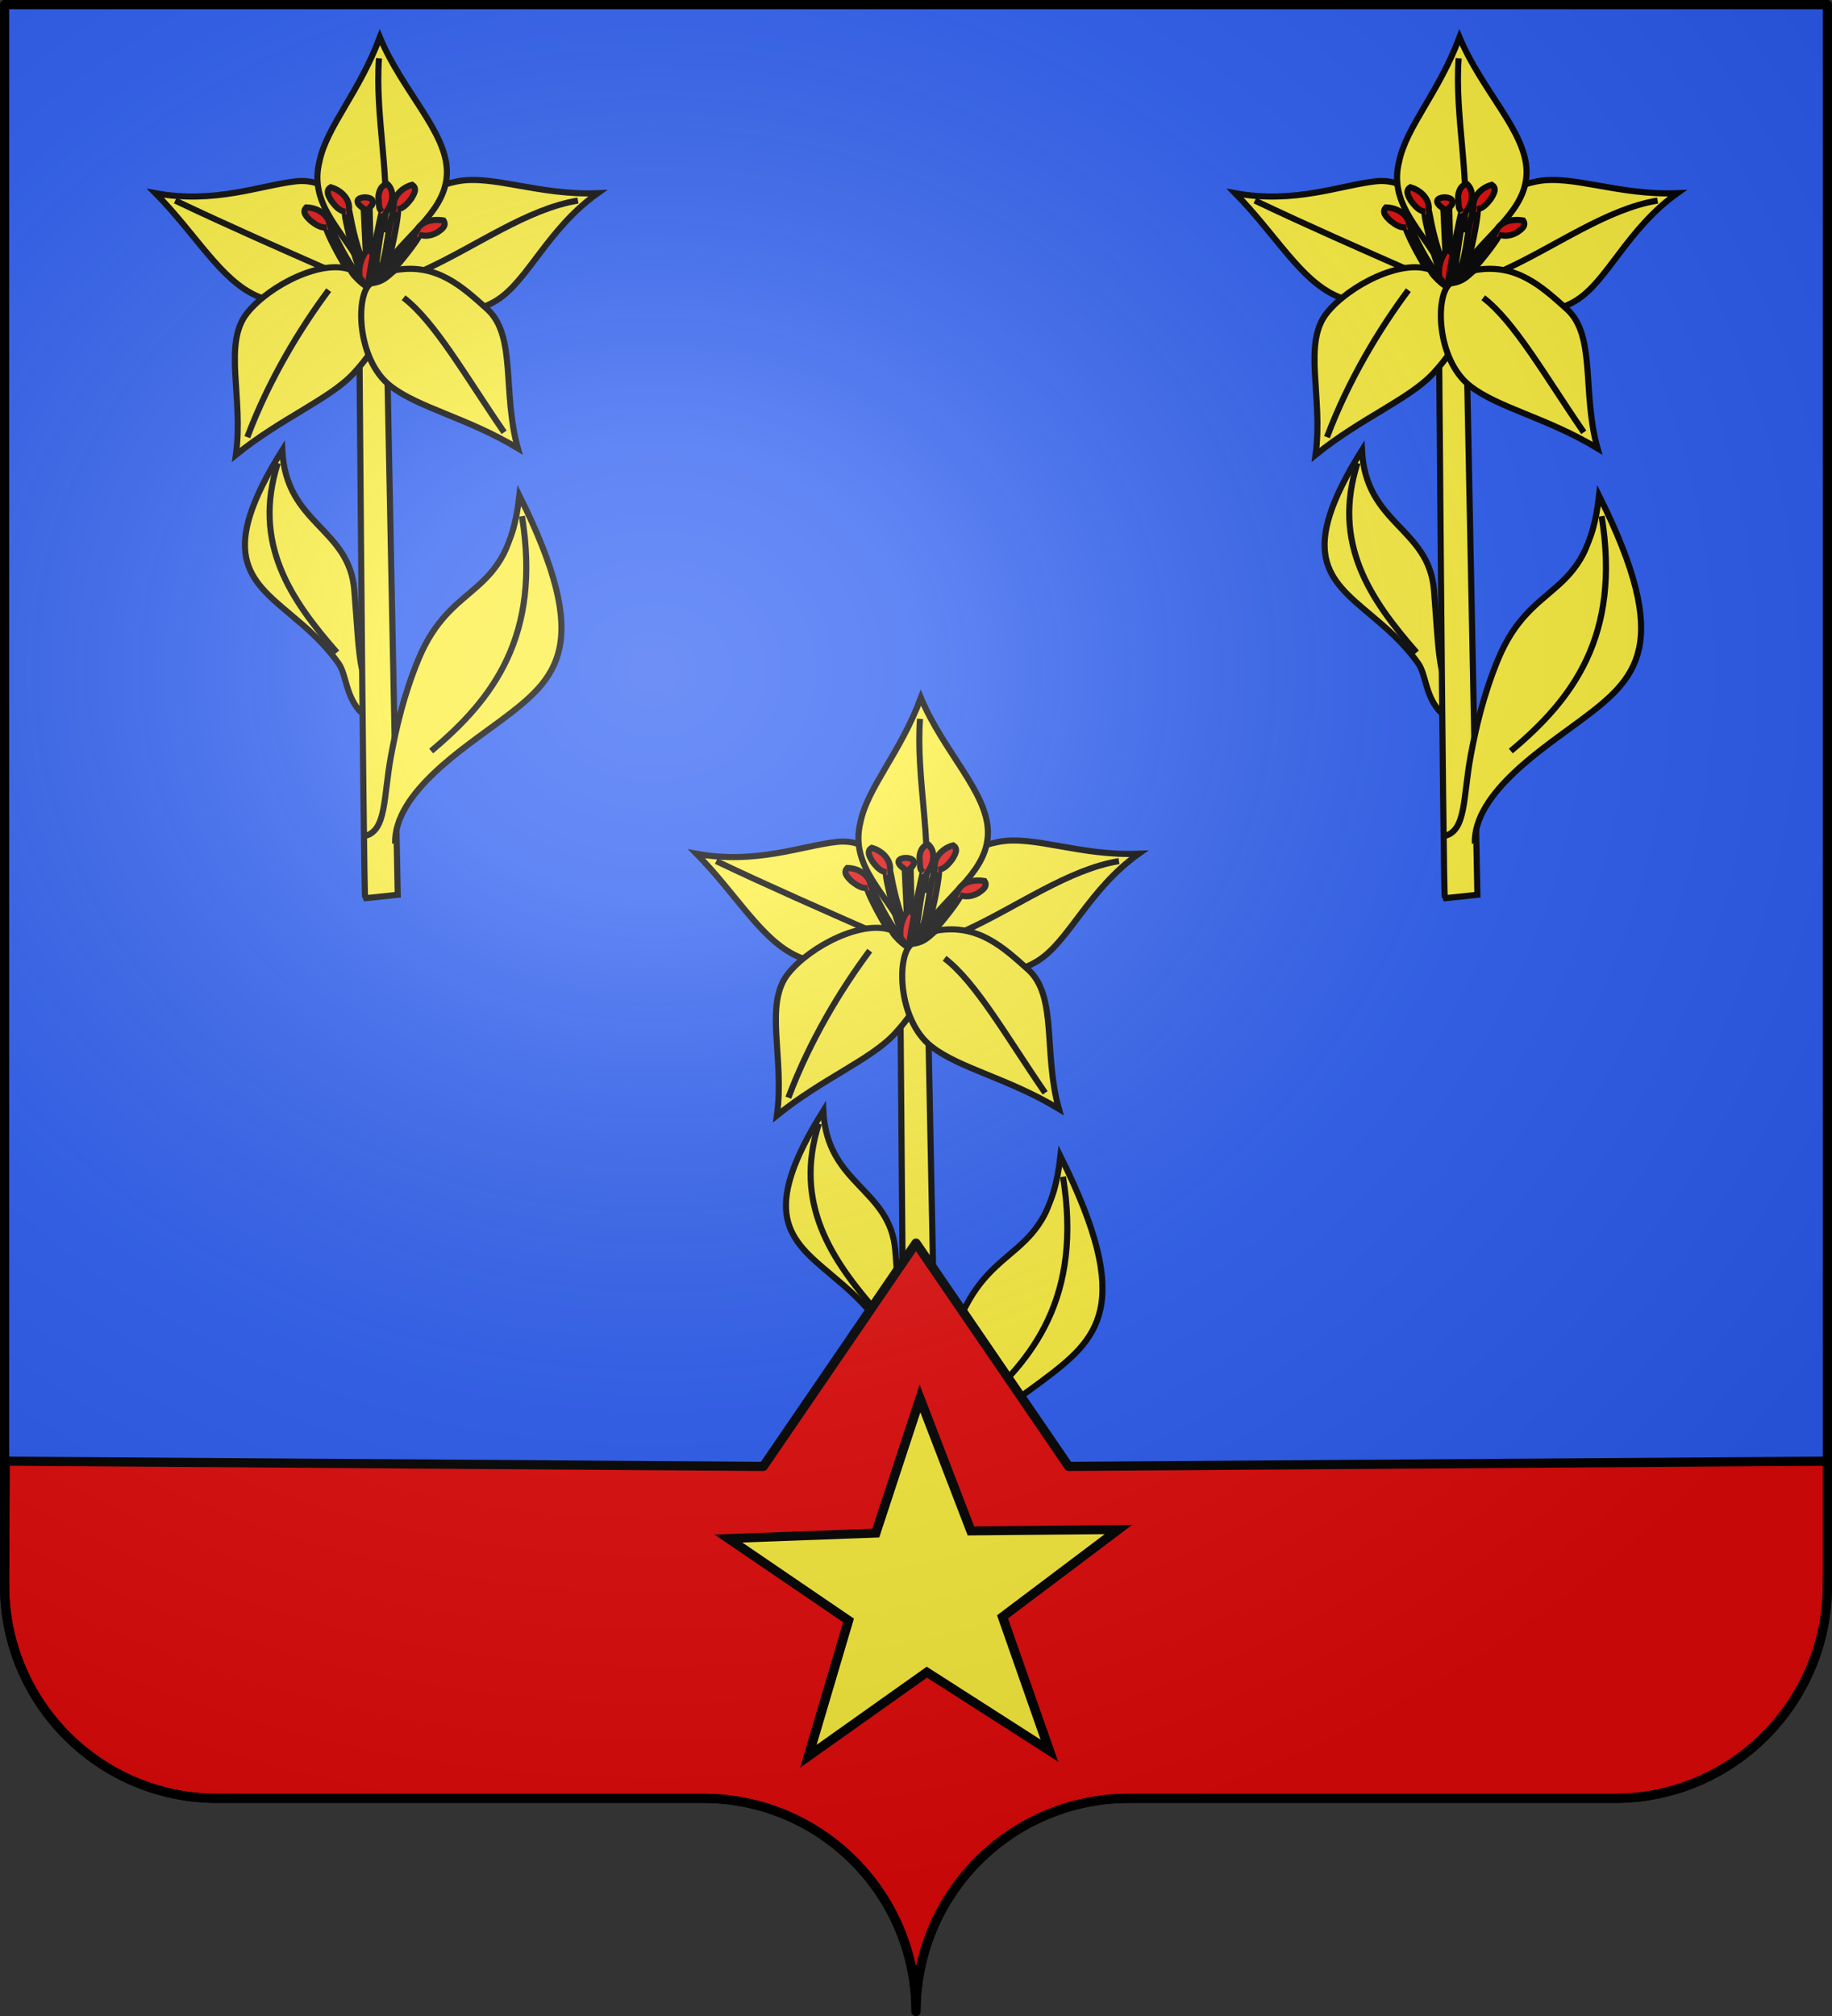 <?xml version="1.0" encoding="UTF-8" standalone="no"?>
<svg
   xmlns:dc="http://purl.org/dc/elements/1.1/"
   xmlns:cc="http://creativecommons.org/ns#"
   xmlns:rdf="http://www.w3.org/1999/02/22-rdf-syntax-ns#"
   xmlns:svg="http://www.w3.org/2000/svg"
   xmlns="http://www.w3.org/2000/svg"
   xmlns:xlink="http://www.w3.org/1999/xlink"
   xmlns:sodipodi="http://sodipodi.sourceforge.net/DTD/sodipodi-0.dtd"
   xmlns:inkscape="http://www.inkscape.org/namespaces/inkscape"
   height="660"
   width="600"
   version="1.0"
   id="svg2"
   sodipodi:version="0.32"
   inkscape:version="0.46"
   sodipodi:docname="Blason Héricy.svg"
   sodipodi:docbase="C:\Documents and Settings\Henry SALOME\Mes documents\Mes images\Blasons\SVG"
   inkscape:output_extension="org.inkscape.output.svg.inkscape"
   sodipodi:modified="true">
  <rect width="100%" height="100%" fill="#333333" stroke="none"/>
  <sodipodi:namedview
     inkscape:window-height="968"
     inkscape:window-width="1280"
     inkscape:pageshadow="2"
     inkscape:pageopacity="0.0"
     guidetolerance="10.0"
     gridtolerance="10.0"
     objecttolerance="10.0"
     borderopacity="1.0"
     bordercolor="#666666"
     pagecolor="#ffffff"
     id="base"
     showgrid="false"
     height="660px"
     inkscape:zoom="1.1560606"
     inkscape:cx="300"
     inkscape:cy="330"
     inkscape:window-x="-4"
     inkscape:window-y="-4"
     inkscape:current-layer="g5915"
     showguides="true"
     inkscape:guide-bbox="true">
    <sodipodi:guide
       orientation="1,0"
       position="300,111.429"
       id="guide3396" />
    <sodipodi:guide
       orientation="1,0"
       position="50,44.909"
       id="guide3398" />
    <sodipodi:guide
       orientation="1,0"
       position="550,-14.099"
       id="guide3400" />
    <sodipodi:guide
       orientation="0,1"
       position="342.543,181.651"
       id="guide3404" />
  </sodipodi:namedview>
  <desc
     id="desc4">Flag of Canton of Valais (Wallis)</desc>
  <defs
     id="defs6">
    <inkscape:perspective
       sodipodi:type="inkscape:persp3d"
       inkscape:vp_x="0 : 330 : 1"
       inkscape:vp_y="0 : 1000 : 0"
       inkscape:vp_z="600 : 330 : 1"
       inkscape:persp3d-origin="300 : 220 : 1"
       id="perspective30" />
    <linearGradient
       id="linearGradient2893">
      <stop
         style="stop-color:white;stop-opacity:0.314;"
         offset="0"
         id="stop2895" />
      <stop
         id="stop2897"
         offset="0.19"
         style="stop-color:white;stop-opacity:0.251;" />
      <stop
         style="stop-color:#6b6b6b;stop-opacity:0.125;"
         offset="0.6"
         id="stop2901" />
      <stop
         style="stop-color:black;stop-opacity:0.125;"
         offset="1"
         id="stop2899" />
    </linearGradient>
    <radialGradient
       inkscape:collect="always"
       xlink:href="#linearGradient2893"
       id="radialGradient2883"
       cx="203.198"
       cy="218.01"
       fx="203.198"
       fy="218.01"
       r="300"
       gradientTransform="matrix(1.36,0,0,1.355,-79.528,-87.645)"
       gradientUnits="userSpaceOnUse" />
    <linearGradient
       id="linearGradient2955">
      <stop
         style="stop-color:white;stop-opacity:0;"
         offset="0"
         id="stop2965" />
      <stop
         style="stop-color:black;stop-opacity:0.646;"
         offset="1"
         id="stop2959" />
    </linearGradient>
    <radialGradient
       inkscape:collect="always"
       xlink:href="#linearGradient2955"
       id="radialGradient2961"
       cx="225.524"
       cy="218.901"
       fx="225.524"
       fy="218.901"
       r="300"
       gradientTransform="matrix(-4.167939e-4,2.183,-1.884,-3.599562e-4,615.597,-289.121)"
       gradientUnits="userSpaceOnUse" />
    <polygon
       id="star"
       transform="scale(53,53)"
       points="0,-1 0.588,0.809 -0.951,-0.309 0.951,-0.309 -0.588,0.809 0,-1 " />
    <clipPath
       id="clip">
      <path
         d="M 0,-200 L 0,600 L 300,600 L 300,-200 L 0,-200 z "
         id="path10" />
    </clipPath>
    <radialGradient
       inkscape:collect="always"
       xlink:href="#linearGradient2955"
       id="radialGradient1911"
       gradientUnits="userSpaceOnUse"
       gradientTransform="matrix(-4.167939e-4,2.183,-1.884,-3.599562e-4,1395.597,-309.121)"
       cx="225.524"
       cy="218.901"
       fx="225.524"
       fy="218.901"
       r="300" />
    <radialGradient
       inkscape:collect="always"
       xlink:href="#linearGradient2955"
       id="radialGradient2928"
       cx="-483.508"
       cy="153.928"
       fx="-483.508"
       fy="153.928"
       r="300"
       gradientTransform="matrix(0,2.342,-2.291,0,562.913,1323.77)"
       gradientUnits="userSpaceOnUse" />
    <radialGradient
       inkscape:collect="always"
       xlink:href="#linearGradient2893"
       id="radialGradient11919"
       gradientUnits="userSpaceOnUse"
       gradientTransform="matrix(1.551,0,0,1.35,-227.894,-51.264)"
       cx="285.186"
       cy="200.448"
       fx="285.186"
       fy="200.448"
       r="300" />
    <radialGradient
       r="300"
       fy="226.331"
       fx="221.445"
       cy="226.331"
       cx="221.445"
       gradientTransform="matrix(1.353,0,0,1.349,-77.629,-85.747)"
       gradientUnits="userSpaceOnUse"
       id="radialGradient3163"
       xlink:href="#linearGradient2893"
       inkscape:collect="always" />
    <linearGradient
       id="linearGradient3662">
      <stop
         id="stop3664"
         offset="0"
         style="stop-color:white;stop-opacity:0.314;" />
      <stop
         style="stop-color:white;stop-opacity:0.251;"
         offset="0.19"
         id="stop3666" />
      <stop
         id="stop3668"
         offset="0.6"
         style="stop-color:#6b6b6b;stop-opacity:0.125;" />
      <stop
         id="stop3670"
         offset="1"
         style="stop-color:black;stop-opacity:0.125;" />
    </linearGradient>
    <inkscape:perspective
       id="perspective89"
       inkscape:persp3d-origin="300 : 220 : 1"
       inkscape:vp_z="600 : 330 : 1"
       inkscape:vp_y="0 : 1000 : 0"
       inkscape:vp_x="0 : 330 : 1"
       sodipodi:type="inkscape:persp3d" />
  </defs>
  <g
     inkscape:groupmode="layer"
     id="layer1"
     inkscape:label="Fond écu">
    <path
       id="path2014"
       style="fill:#2b5df2;fill-opacity:1;fill-rule:nonzero;stroke:none;stroke-width:5;stroke-linecap:round;stroke-linejoin:round;stroke-miterlimit:4;stroke-dashoffset:0;stroke-opacity:1"
       d="M 300,658.499 C 300,619.995 331.203,588.746 369.65,588.746 C 408.097,588.746 490.403,588.746 528.85,588.746 C 567.297,588.746 598.5,557.496 598.5,518.992 L 598.5,1.5 L 1.5,1.5 L 1.5,518.992 C 1.5,557.496 32.703,588.746 71.15,588.746 C 109.597,588.746 191.903,588.746 230.35,588.746 C 268.797,588.746 300,619.995 300,658.499 z "
       sodipodi:nodetypes="cssccccssc" />
    <g
       id="g3673"
       transform="translate(-388.231,-70.823)"
       style="fill:#fcef3c">
      <g
         style="display:inline;fill:#fcef3c"
         inkscape:label="Fond écu"
         id="g3675" />
      <g
         inkscape:label="Meubles"
         id="g3677"
         style="fill:#fcef3c">
        <g
           transform="translate(7.821,0)"
           style="stroke:#000000;stroke-width:2;stroke-miterlimit:4;stroke-dasharray:none;stroke-opacity:1;fill:#fcef3c"
           id="g6277">
          <g
             style="stroke:#000000;stroke-width:2;stroke-miterlimit:4;stroke-dasharray:none;stroke-opacity:1;fill:#fcef3c"
             id="g5915"
             transform="translate(510.118,8.256)">
            <g
               id="g3723"
               transform="translate(211.566,-128.021)">
              <g
                 transform="translate(-19.642,37.427)"
                 id="g6185"
                 style="fill:#fcef3c;stroke:#000000;stroke-width:2;stroke-miterlimit:4;stroke-dasharray:none;stroke-opacity:1">
                <path
                   style="fill:#fcef3c;fill-rule:evenodd;stroke:#000000;stroke-width:2;stroke-linecap:butt;stroke-linejoin:miter;stroke-miterlimit:4;stroke-dasharray:none;stroke-opacity:1"
                   d="M -195.703,381.566 C -204.318,379.464 -203.727,369.42 -205.589,346.393 C -207.254,325.79 -227.964,324.998 -229.181,300.546 C -250.365,334.39 -240.412,342.632 -226.557,354.274 C -221.357,358.644 -215.608,363.492 -210.749,370.353 C -208.08,374.121 -208.487,381.301 -203.227,386.537"
                   id="path6021"
                   sodipodi:nodetypes="cscssc" />
                <path
                   style="fill:#fcef3c;fill-rule:evenodd;stroke:#000000;stroke-width:2;stroke-linecap:butt;stroke-linejoin:miter;stroke-miterlimit:4;stroke-dasharray:none;stroke-opacity:1"
                   d="M -230.651,304.763 C -239.039,330.999 -226.506,349.39 -211.29,366.775"
                   id="path6183"
                   sodipodi:nodetypes="cc" />
              </g>
              <path
                 sodipodi:nodetypes="cccsc"
                 id="path5941"
                 d="M 288.446,492.906 L 299.108,491.783 L 294.619,265.622 C 294.619,265.622 286.201,262.816 286.201,265.622 C 286.201,268.428 287.884,492.345 288.446,492.906 z"
                 style="fill:#fcef3c;fill-rule:evenodd;stroke:#000000;stroke-width:2;stroke-linecap:butt;stroke-linejoin:miter;stroke-miterlimit:4;stroke-dasharray:none;stroke-opacity:1"
                 transform="translate(-510.118,-8.256)" />
              <g
                 transform="translate(-19.642,5.427)"
                 id="g6189"
                 style="fill:#fcef3c;stroke:#000000;stroke-width:2;stroke-miterlimit:4;stroke-dasharray:none;stroke-opacity:1">
                <path
                   style="fill:#fcef3c;fill-rule:evenodd;stroke:#000000;stroke-width:2;stroke-linecap:butt;stroke-linejoin:miter;stroke-miterlimit:4;stroke-dasharray:none;stroke-opacity:1"
                   d="M -202.031,458.811 C -194.986,457.061 -196.089,446.081 -193.552,432.507 C -191.886,423.593 -189.497,412.956 -184.716,401.282 C -173.563,374.045 -155.496,382.364 -151.523,347.414 C -127.005,396.655 -139.131,407.21 -157.552,421.024 C -169.129,429.704 -192.733,444.723 -192.21,461.337"
                   id="path5943"
                   sodipodi:nodetypes="csscsc" />
                <path
                   style="fill:#fcef3c;fill-rule:evenodd;stroke:#000000;stroke-width:2;stroke-linecap:butt;stroke-linejoin:miter;stroke-miterlimit:4;stroke-dasharray:none;stroke-opacity:1"
                   d="M -150.681,354.148 C -144.337,393.325 -160.11,414.071 -180.424,431.032"
                   id="path6181"
                   sodipodi:nodetypes="cc" />
              </g>
              <path
                 style="fill:#fcef3c;stroke:#000000;stroke-width:2;stroke-miterlimit:4;stroke-dasharray:none;stroke-opacity:1"
                 d="M -196.042,287.854 C -201.29,289.122 -205.874,292.455 -212.693,288.844 C -210.158,296.596 -215.184,300.165 -221.317,303.121 C -224.735,298.478 -230.91,294.895 -227.404,287.591 C -234.146,290.71 -239.446,289.067 -243.648,283.801 C -239.92,276.945 -235.542,273.895 -230.758,273.213 C -234.914,268.303 -233.229,262.394 -232.173,256.593 C -226.536,258.687 -219.873,259.812 -218.121,265.58 C -214.241,259.308 -208.395,259.537 -202.751,259.098 C -203.484,264.561 -198.994,270.664 -206.956,275.24 C -198.632,277.529 -197.986,282.957 -196.042,287.854 z"
                 id="path5874"
                 sodipodi:nodetypes="ccccccccccc"
                 inkscape:transform-center-y="4.7619048" />
              <g
                 id="g5858"
                 transform="translate(135.714,26.587)"
                 style="fill:#fcef3c;stroke:#000000;stroke-width:2;stroke-miterlimit:4;stroke-dasharray:none;stroke-opacity:1">
                <g
                   transform="matrix(0.875,0.483,0.483,-0.875,-166.806,646.677)"
                   id="g5834"
                   style="fill:#fcef3c;stroke:#000000;stroke-width:2;stroke-miterlimit:4;stroke-dasharray:none;stroke-opacity:1">
                  <path
                     sodipodi:nodetypes="cscsc"
                     id="path5836"
                     d="M -348.611,256.608 C -332.615,252.086 -321.143,254.386 -315.031,265.403 C -309.198,275.914 -311.763,293.868 -303.046,312.059 C -319.584,302.048 -336.171,300.783 -345.168,293.248 C -354.242,285.649 -357.613,276.114 -353.553,262.673"
                     style="fill:#fcef3c;fill-rule:evenodd;stroke:#000000;stroke-width:2;stroke-linecap:butt;stroke-linejoin:miter;stroke-miterlimit:4;stroke-dasharray:none;stroke-opacity:1" />
                  <path
                     sodipodi:nodetypes="cc"
                     id="path5838"
                     d="M -307.54,306.825 C -320.735,296.462 -329.372,277.83 -340.476,262.778"
                     style="fill:#fcef3c;fill-rule:evenodd;stroke:#000000;stroke-width:2;stroke-linecap:butt;stroke-linejoin:miter;stroke-miterlimit:4;stroke-dasharray:none;stroke-opacity:1" />
                </g>
                <g
                   id="g5840"
                   transform="matrix(-0.875,0.483,-0.483,-0.875,-540.5,646.677)"
                   style="fill:#fcef3c;stroke:#000000;stroke-width:2;stroke-miterlimit:4;stroke-dasharray:none;stroke-opacity:1">
                  <path
                     style="fill:#fcef3c;fill-rule:evenodd;stroke:#000000;stroke-width:2;stroke-linecap:butt;stroke-linejoin:miter;stroke-miterlimit:4;stroke-dasharray:none;stroke-opacity:1"
                     d="M -348.611,256.608 C -332.615,252.086 -323.513,256.503 -315.876,266.523 C -307.994,276.863 -308.199,293.569 -303.046,312.059 C -318.238,299.608 -334.459,297.681 -345.168,293.248 C -356.103,288.722 -357.613,276.114 -353.553,262.673"
                     id="path5842"
                     sodipodi:nodetypes="cscsc" />
                  <path
                     style="fill:#fcef3c;fill-rule:evenodd;stroke:#000000;stroke-width:2;stroke-linecap:butt;stroke-linejoin:miter;stroke-miterlimit:4;stroke-dasharray:none;stroke-opacity:1"
                     d="M -307.54,306.825 C -318.864,291.043 -330.616,275.73 -340.476,262.778"
                     id="path5844"
                     sodipodi:nodetypes="cc" />
                </g>
              </g>
              <g
                 transform="matrix(0.784,-0.62,-0.62,-0.784,214.19,259.549)"
                 id="g5852"
                 style="fill:#fcef3c;stroke:#000000;stroke-width:2;stroke-miterlimit:4;stroke-dasharray:none;stroke-opacity:1">
                <path
                   sodipodi:nodetypes="csccc"
                   id="path5854"
                   d="M -347.688,252.337 C -335.074,256.013 -320.636,254.033 -312.982,264.072 C -305.1,274.412 -308.199,293.569 -303.046,312.059 C -319.584,302.048 -334.803,299.954 -343.8,292.419 C -355.816,283.164 -351.373,269.004 -354.715,254.486"
                   style="fill:#fcef3c;fill-rule:evenodd;stroke:#000000;stroke-width:2;stroke-linecap:butt;stroke-linejoin:miter;stroke-miterlimit:4;stroke-dasharray:none;stroke-opacity:1" />
                <path
                   sodipodi:nodetypes="cc"
                   id="path5856"
                   d="M -307.54,306.825 C -320.612,292.523 -329.209,272.897 -341.707,261.221"
                   style="fill:#fcef3c;fill-rule:evenodd;stroke:#000000;stroke-width:2;stroke-linecap:butt;stroke-linejoin:miter;stroke-miterlimit:4;stroke-dasharray:none;stroke-opacity:1" />
              </g>
              <g
                 id="g5907"
                 transform="translate(-0.561,1.684)"
                 style="fill:#e20909;stroke:#000000;stroke-width:2;stroke-miterlimit:4;stroke-dasharray:none;stroke-opacity:1">
                <path
                   sodipodi:nodetypes="cccccccc"
                   id="path5877"
                   d="M -220.557,281.159 C -223.384,279.855 -228.574,258.323 -227.693,258.215 C -229.361,257.904 -230.503,256.917 -232.171,254.699 C -232.83,253.521 -234.358,251.427 -232.399,250.221 C -229.053,251.124 -226.027,254.063 -226.396,257.574 L -225.909,259.978 C -224.82,266.054 -222.723,273.32 -219.962,279.396 L -218.773,281.453"
                   style="fill:#e20909;fill-rule:evenodd;stroke:#000000;stroke-width:2;stroke-linecap:butt;stroke-linejoin:miter;stroke-miterlimit:4;stroke-dasharray:none;stroke-opacity:1" />
                <path
                   style="fill:#e20909;fill-rule:evenodd;stroke:#000000;stroke-width:2;stroke-linecap:butt;stroke-linejoin:miter;stroke-miterlimit:4;stroke-dasharray:none;stroke-opacity:1"
                   d="M -216.605,281.276 C -213.777,279.972 -209.579,257.516 -210.46,257.407 C -208.793,257.096 -207.65,256.109 -205.983,253.891 C -205.323,252.713 -203.795,250.619 -205.754,249.413 C -209.1,250.316 -212.127,253.255 -211.758,256.766 L -212.244,259.171 C -214.244,266.04 -214.042,276.109 -218.389,281.57"
                   id="path5879"
                   sodipodi:nodetypes="ccccccc" />
                <path
                   sodipodi:nodetypes="ccccccc"
                   id="path5900"
                   d="M -220.981,284.557 C -225.633,277.492 -220.938,271.349 -220.938,271.349 L -221.602,257.203 C -228.622,252.508 -214.697,252.154 -219.662,256.927 L -219.313,271.254 C -217.123,273.46 -215.057,282.18 -217.903,284.214 L -220.981,284.557 z"
                   style="fill:#e20909;fill-rule:evenodd;stroke:#000000;stroke-width:2;stroke-linecap:butt;stroke-linejoin:miter;stroke-miterlimit:4;stroke-dasharray:none;stroke-opacity:1" />
                <path
                   sodipodi:nodetypes="cccccccc"
                   id="path5881"
                   d="M -218.49,282.753 C -215.376,282.763 -202.63,266.258 -203.383,265.788 C -201.74,266.21 -200.007,266.358 -197.559,265.05 C -196.465,264.26 -194.196,263.006 -195.464,261.086 C -198.878,260.494 -203.143,261.32 -204.289,264.659 L -205.745,266.635 C -209.295,271.684 -213.219,276.559 -218.285,280.903 L -220.231,282.267"
                   style="fill:#e20909;fill-rule:evenodd;stroke:#000000;stroke-width:2;stroke-linecap:butt;stroke-linejoin:miter;stroke-miterlimit:4;stroke-dasharray:none;stroke-opacity:1" />
                <path
                   sodipodi:nodetypes="cccccccc"
                   id="path5885"
                   d="M -220.086,282.224 C -220.239,279.978 -215.858,257.923 -215.617,258.165 C -216.91,257.066 -216.433,256.187 -216.778,253.433 C -216.765,252.084 -216.058,249.309 -213.759,249.236 C -211.304,251.682 -212.108,255.39 -214.173,258.253 L -214.946,260.582 C -216.657,266.459 -216.954,274.541 -218.693,280.989 L -218.684,282.77"
                   style="fill:#e20909;fill-rule:evenodd;stroke:#000000;stroke-width:2;stroke-linecap:butt;stroke-linejoin:miter;stroke-miterlimit:4;stroke-dasharray:none;stroke-opacity:1" />
                <path
                   style="fill:#e20909;fill-rule:evenodd;stroke:#000000;stroke-width:2;stroke-linecap:butt;stroke-linejoin:miter;stroke-miterlimit:4;stroke-dasharray:none;stroke-opacity:1"
                   d="M -222.074,282.802 C -225.138,282.247 -234.676,263.702 -233.851,263.376 C -235.543,263.493 -236.896,262.823 -239.066,261.092 C -239.999,260.117 -242.002,258.472 -240.407,256.814 C -236.942,256.851 -233.276,258.939 -232.755,262.431 L -231.682,264.638 C -229.107,270.247 -226.133,275.754 -221.94,280.945 L -220.273,282.64"
                   id="path5883"
                   sodipodi:nodetypes="cccccccc" />
              </g>
              <g
                 id="g5846"
                 transform="matrix(-0.991,0.136,0.136,0.991,-606.772,71.466)"
                 style="fill:#fcef3c;stroke:#000000;stroke-width:2;stroke-miterlimit:4;stroke-dasharray:none;stroke-opacity:1">
                <path
                   style="fill:#fcef3c;fill-rule:evenodd;stroke:#000000;stroke-width:2;stroke-linecap:butt;stroke-linejoin:miter;stroke-miterlimit:4;stroke-dasharray:none;stroke-opacity:1"
                   d="M -353.471,262.671 C -354.629,265.888 -348.483,259.057 -348.51,257.17 C -339.706,252.313 -321.564,258.552 -313.12,266.457 C -303.628,275.343 -308.199,293.569 -303.046,312.059 C -319.584,302.048 -336.128,298.173 -345.125,290.639 C -354.198,283.04 -360.471,275.113 -353.471,262.671 z"
                   id="path5848"
                   sodipodi:nodetypes="ccscsc" />
                <path
                   style="fill:#fcef3c;fill-rule:evenodd;stroke:#000000;stroke-width:2;stroke-linecap:butt;stroke-linejoin:miter;stroke-miterlimit:4;stroke-dasharray:none;stroke-opacity:1"
                   d="M -307.54,306.825 C -317.073,289.172 -329.514,273.91 -340.476,262.778"
                   id="path5850"
                   sodipodi:nodetypes="cc" />
              </g>
              <g
                 id="g5830"
                 transform="translate(131.372,25.293)"
                 style="fill:#fcef3c;stroke:#000000;stroke-width:2;stroke-miterlimit:4;stroke-dasharray:none;stroke-opacity:1">
                <path
                   sodipodi:nodetypes="ccscsc"
                   id="path5826"
                   d="M -351.181,258.053 C -346.285,257.543 -344.983,254.657 -343.092,253.711 C -329.547,251.405 -321.249,259.171 -313.12,266.457 C -303.438,275.135 -308.199,293.569 -303.046,312.059 C -319.584,302.048 -335.522,298.883 -344.771,291.661 C -356.027,282.872 -356.233,261.375 -351.181,258.053 z"
                   style="fill:#fcef3c;fill-rule:evenodd;stroke:#000000;stroke-width:2;stroke-linecap:butt;stroke-linejoin:miter;stroke-miterlimit:4;stroke-dasharray:none;stroke-opacity:1" />
                <path
                   sodipodi:nodetypes="cc"
                   id="path5828"
                   d="M -307.54,306.825 C -320.057,288.655 -330.186,270.608 -340.476,262.778"
                   style="fill:#fcef3c;fill-rule:evenodd;stroke:#000000;stroke-width:2;stroke-linecap:butt;stroke-linejoin:miter;stroke-miterlimit:4;stroke-dasharray:none;stroke-opacity:1" />
              </g>
            </g>
            <use
               x="0"
               y="0"
               xlink:href="#g3723"
               id="use3756"
               transform="translate(353.6,0)"
               width="600"
               height="660" />
            <use
               x="0"
               y="0"
               xlink:href="#g3723"
               id="use3758"
               transform="translate(177.191,216.252)"
               width="600"
               height="660" />
          </g>
        </g>
      </g>
      <g
         inkscape:label="Reflet final"
         id="g3712"
         style="fill:#fcef3c" />
      <g
         inkscape:label="Contour final"
         id="g3714"
         style="fill:#fcef3c" />
    </g>
    <path
       id="path2481"
       style="fill:#e20909;fill-opacity:1;fill-rule:nonzero;stroke:#000000;stroke-width:3;stroke-linecap:round;stroke-linejoin:round;stroke-miterlimit:4;stroke-dasharray:none;stroke-dashoffset:0;stroke-opacity:1"
       d="M 300,658.5 C 300,619.996 331.203,588.746 369.65,588.746 C 408.097,588.746 490.403,588.746 528.85,588.746 C 567.297,588.746 598.5,557.497 598.5,518.993 L 599.45,478.349 L 350,480.067 L 300,406.96 L 250,480.067 L 1.73,478.349 L 1.5,518.993 C 1.5,557.497 32.703,588.746 71.15,588.746 C 109.597,588.746 191.903,588.746 230.35,588.746 C 268.797,588.746 300,619.996 300,658.5 z"
       sodipodi:nodetypes="csscccccccssc" />
    <path
       sodipodi:type="star"
       style="fill:#fcef3c;fill-opacity:1;stroke:#000000;stroke-width:1.573;stroke-linecap:round;stroke-miterlimit:4;stroke-dasharray:none;stroke-opacity:1"
       id="path3402"
       sodipodi:sides="5"
       sodipodi:cx="103.39424"
       sodipodi:cy="446.42303"
       sodipodi:r1="34.437042"
       sodipodi:r2="13.59656"
       sodipodi:arg1="0.86052532"
       sodipodi:arg2="1.4888439"
       inkscape:flatsided="false"
       inkscape:rounded="0"
       inkscape:randomized="0"
       d="M 125.849,472.533 L 104.507,459.974 L 85.501,475.847 L 90.85,451.669 L 69.881,438.498 L 94.529,436.114 L 100.575,412.102 L 110.459,434.806 L 135.165,433.136 L 116.626,449.552 L 125.849,472.533 z"
       transform="matrix(1.947,0.108,-0.113,1.863,152.058,-320.779)" />
  </g>
  <g
     inkscape:groupmode="layer"
     id="layer2"
     inkscape:label="Meubles"
     sodipodi:insensitive="true" />
  <g
     inkscape:groupmode="layer"
     id="layer3"
     inkscape:label="Reflet final"
     sodipodi:insensitive="true">
    <path
       id="path2875"
       style="fill:url(#radialGradient11919);fill-opacity:1;fill-rule:evenodd;stroke:none;stroke-width:3;stroke-linecap:butt;stroke-linejoin:miter;stroke-miterlimit:4;stroke-dasharray:none;stroke-opacity:1"
       d="M 1.5,1.5 L 1.5,518.991 C 1.5,557.496 32.703,588.746 71.15,588.746 C 109.597,588.746 191.903,588.746 230.35,588.746 C 268.797,588.745 300,619.996 300,658.5 C 300,619.996 331.203,588.746 369.65,588.746 C 408.097,588.745 490.403,588.746 528.85,588.746 C 567.297,588.746 598.5,557.496 598.5,518.991 L 598.5,1.5 L 1.5,1.5 z " />
  </g>
  <g
     inkscape:groupmode="layer"
     id="layer4"
     inkscape:label="Contour final"
     sodipodi:insensitive="true">
    <path
       id="path1572"
       style="fill:none;fill-opacity:1;fill-rule:nonzero;stroke:black;stroke-width:3;stroke-linecap:round;stroke-linejoin:round;stroke-miterlimit:4;stroke-dasharray:none;stroke-dashoffset:0;stroke-opacity:1"
       d="M 300,658.5 C 300,619.996 331.203,588.746 369.65,588.746 C 408.097,588.746 490.403,588.746 528.85,588.746 C 567.297,588.746 598.5,557.497 598.5,518.993 L 598.5,1.5 L 1.5,1.5 L 1.5,518.993 C 1.5,557.497 32.703,588.746 71.15,588.746 C 109.597,588.746 191.903,588.746 230.35,588.746 C 268.797,588.746 300,619.996 300,658.5 z "
       sodipodi:nodetypes="cssccccssc" />
  </g>
</svg>
